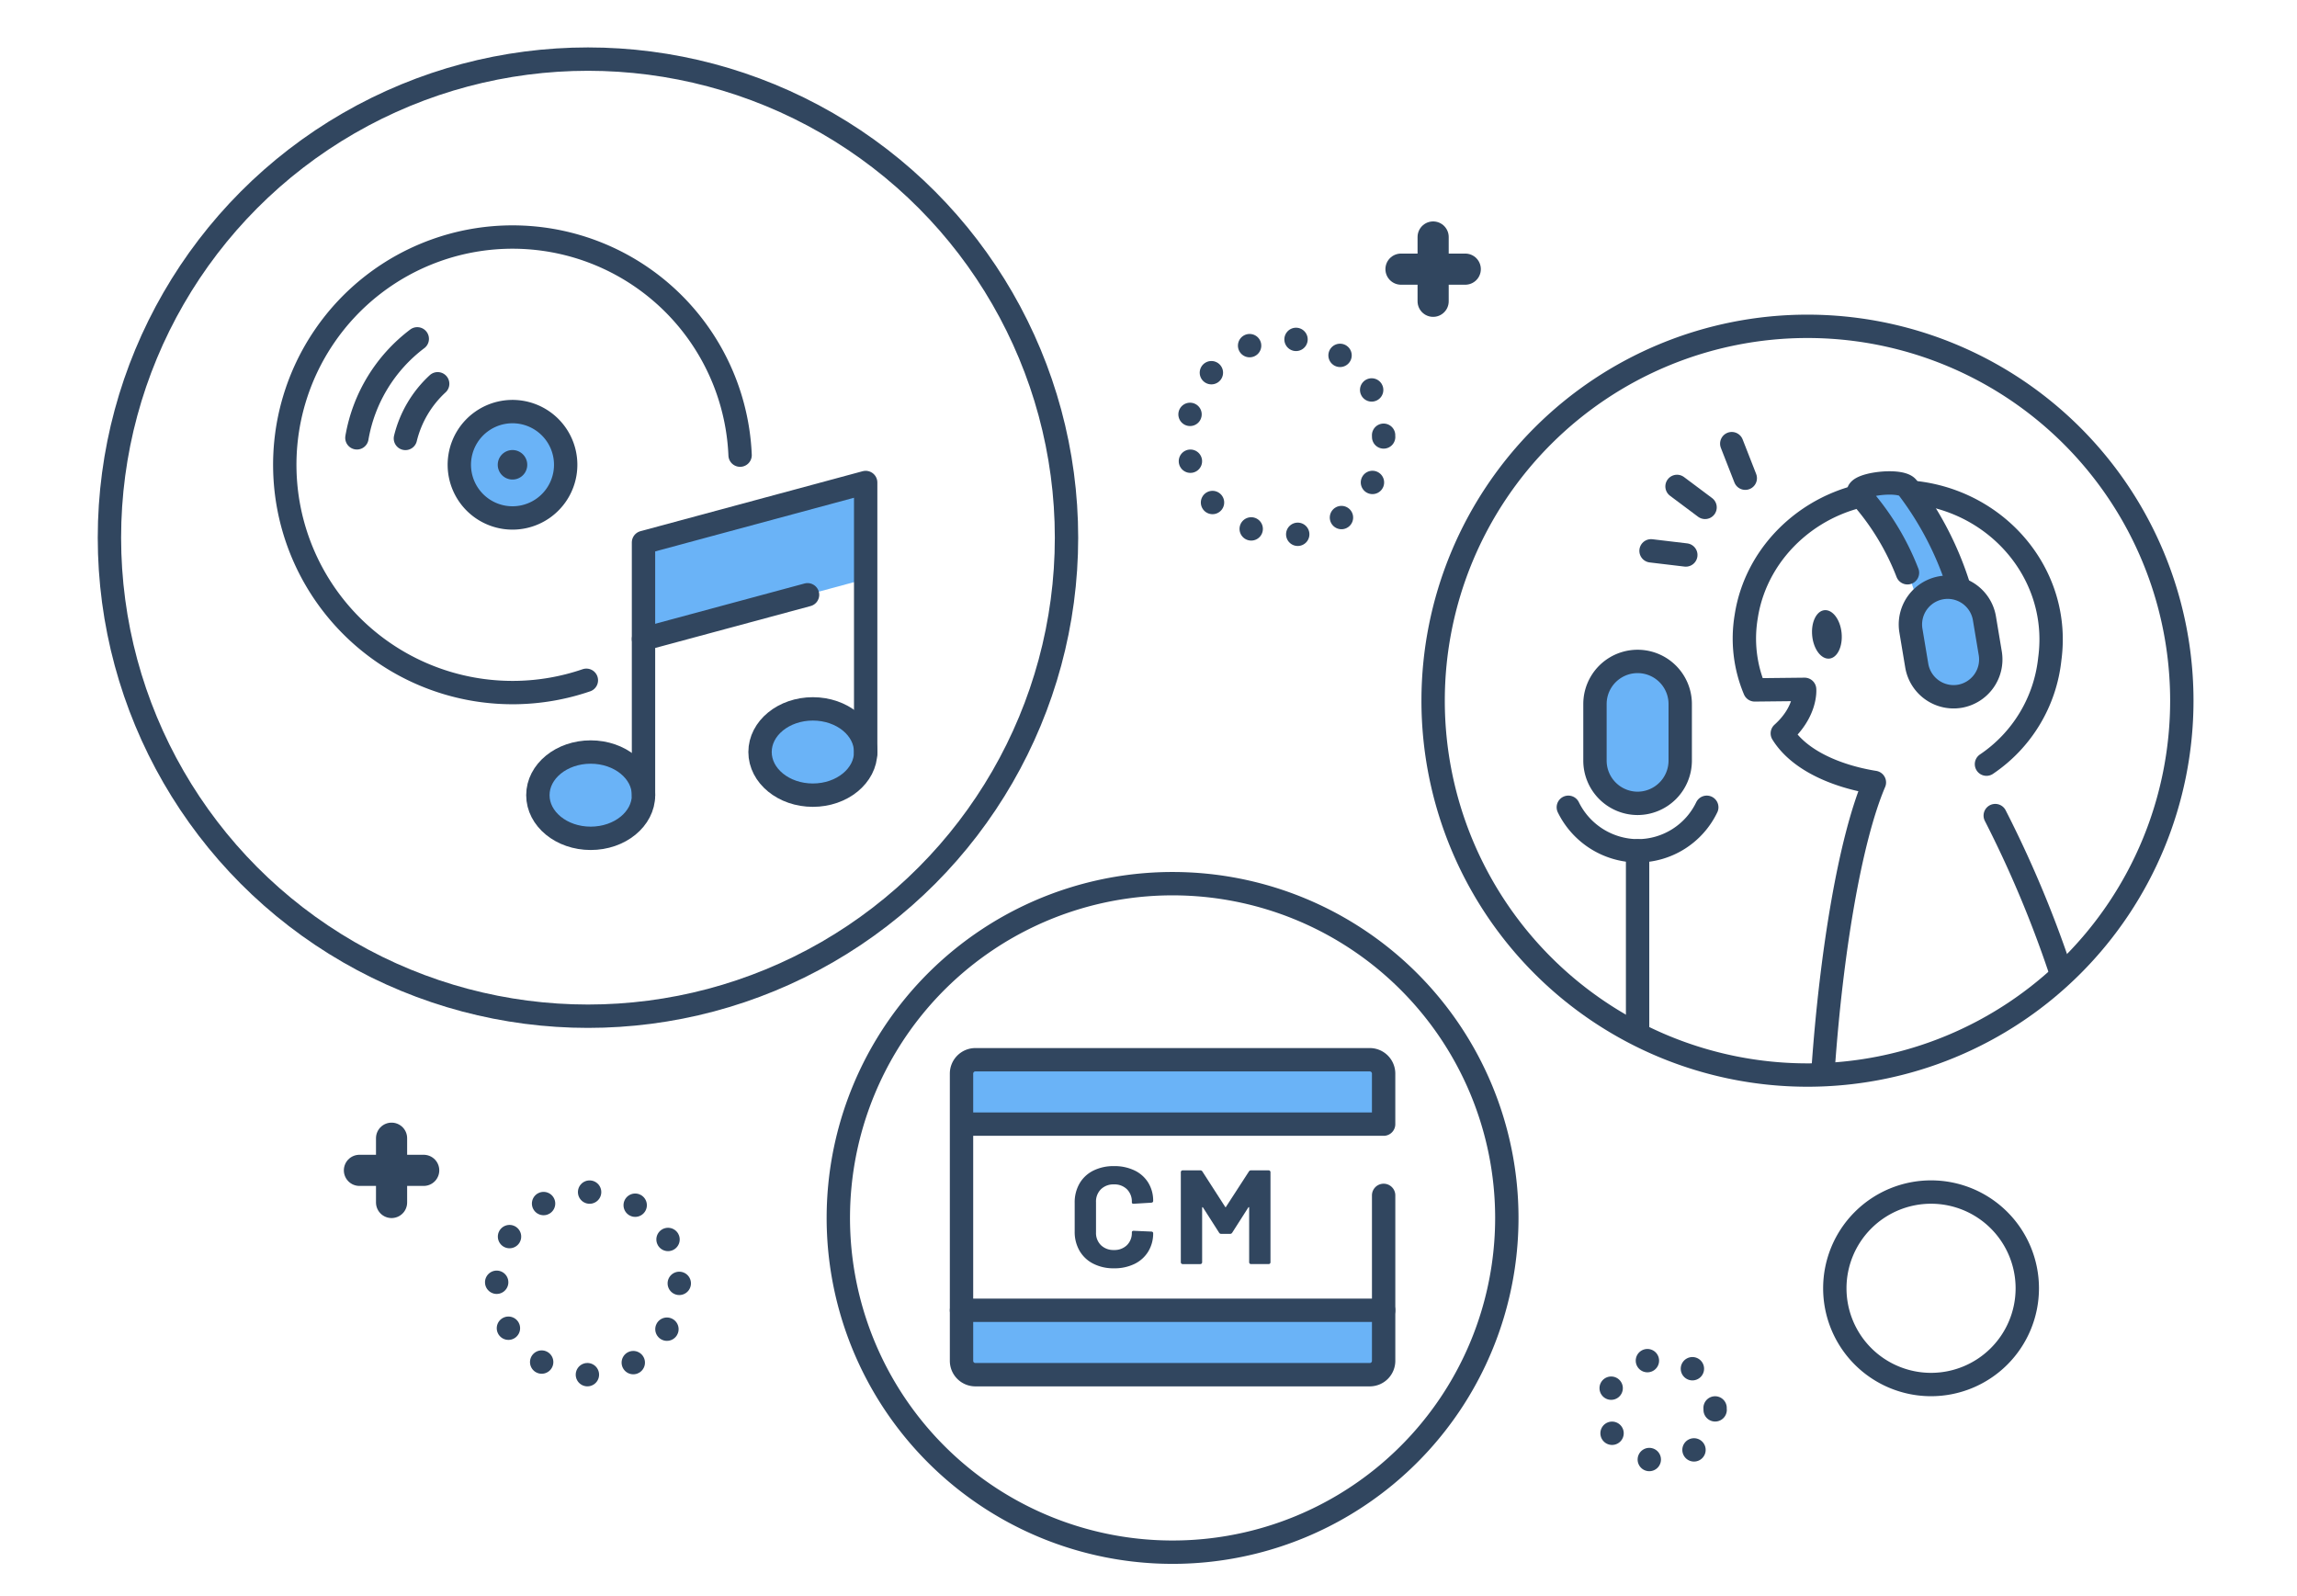 <svg xmlns="http://www.w3.org/2000/svg" width="295" height="205"><defs><clipPath id="a"><path data-name="長方形 278" fill="none" d="M0 0h295v205H0z"/></clipPath></defs><g data-name="グループ 8168"><g data-name="グループ 661" clip-path="url(#a)"><path data-name="パス 577" d="M75.305 87.365A29.251 29.251 0 1195.049 58.45" fill="none" stroke="#31465f" stroke-linecap="round" stroke-linejoin="round" stroke-width="3"/><path data-name="パス 578" d="M45.837 56.228a20.213 20.213 0 017.751-12.712" fill="none" stroke="#31465f" stroke-linecap="round" stroke-linejoin="round" stroke-width="3"/><path data-name="パス 579" d="M52.067 56.305a14.084 14.084 0 014.141-7.018" fill="none" stroke="#31465f" stroke-linecap="round" stroke-linejoin="round" stroke-width="3"/><path data-name="パス 580" d="M72.549 60.858a6.83 6.83 0 11-5.564-7.9 6.831 6.831 0 015.564 7.9" fill="#6ab3f7"/><path data-name="パス 581" d="M72.549 60.858a6.83 6.83 0 11-5.564-7.9 6.831 6.831 0 015.564 7.9z" fill="none" stroke="#31465f" stroke-linecap="round" stroke-linejoin="round" stroke-width="3"/><path data-name="パス 582" d="M111.178 61.968l-28.533 7.7v12.4l28.532-7.712z" fill="#6ab3f7"/><path data-name="パス 583" d="M75.862 96.579c3.746 0 6.783 2.48 6.783 5.541s-3.036 5.541-6.783 5.541-6.783-2.481-6.783-5.541 3.036-5.541 6.783-5.541" fill="#6ab3f7"/><path data-name="パス 584" d="M104.394 91.04c3.746 0 6.783 2.48 6.783 5.541s-3.036 5.541-6.783 5.541-6.783-2.481-6.783-5.541 3.036-5.541 6.783-5.541" fill="#6ab3f7"/><ellipse data-name="楕円形 10" cx="6.783" cy="5.541" rx="6.783" ry="5.541" transform="translate(69.079 96.579)" fill="none" stroke="#31465f" stroke-linejoin="round" stroke-width="3"/><ellipse data-name="楕円形 11" cx="6.783" cy="5.541" rx="6.783" ry="5.541" transform="translate(97.611 91.037)" fill="none" stroke="#31465f" stroke-linejoin="round" stroke-width="3"/><path data-name="パス 585" d="M82.644 102.12V69.665l28.533-7.7v34.74" fill="none" stroke="#31465f" stroke-linecap="round" stroke-linejoin="round" stroke-width="3"/><path data-name="線 49" fill="none" stroke="#31465f" stroke-linecap="round" stroke-linejoin="round" stroke-width="3" d="M82.644 82.067l21.069-5.683"/><path data-name="パス 586" d="M67.686 60.014a1.894 1.894 0 11-1.543-2.189 1.895 1.895 0 011.543 2.189" fill="#31465f"/><path data-name="パス 587" d="M123.486 144.367h54.21v-6.489a1.781 1.781 0 00-1.78-1.781h-50.65a1.781 1.781 0 00-1.78 1.781z" fill="#6ab3f7"/><path data-name="パス 588" d="M177.696 168.448h-54.21v6.489a1.781 1.781 0 001.78 1.781h50.651a1.781 1.781 0 001.78-1.781z" fill="#6ab3f7"/><path data-name="パス 589" d="M123.486 144.367h54.21v-6.489a1.781 1.781 0 00-1.78-1.781h-50.65a1.781 1.781 0 00-1.78 1.781v36.887a1.779 1.779 0 001.78 1.779h50.652a1.779 1.779 0 001.78-1.779v-21.248" fill="none" stroke="#31465f" stroke-linecap="round" stroke-linejoin="round" stroke-width="3"/><path data-name="線 50" fill="none" stroke="#31465f" stroke-linecap="round" stroke-linejoin="round" stroke-width="3" d="M123.486 168.273h54.211"/><path data-name="パス 590" d="M140.409 162.29a4.244 4.244 0 01-1.767-1.66 4.809 4.809 0 01-.622-2.466v-3.709a4.806 4.806 0 01.622-2.465 4.188 4.188 0 011.767-1.651 5.793 5.793 0 012.661-.582 5.929 5.929 0 012.63.554 4.176 4.176 0 011.767 1.573 4.385 4.385 0 01.632 2.359c0 .116-.077.188-.233.213l-2.272.136h-.039c-.129 0-.194-.07-.194-.213a2.211 2.211 0 00-.631-1.65 2.262 2.262 0 00-1.659-.622 2.289 2.289 0 00-1.68.622 2.212 2.212 0 00-.632 1.65v3.9a2.19 2.19 0 00.632 1.631 2.292 2.292 0 001.68.621 2.265 2.265 0 001.659-.621 2.189 2.189 0 00.631-1.631c0-.142.078-.214.234-.214l2.272.1a.249.249 0 01.165.058.176.176 0 01.067.136 4.436 4.436 0 01-.632 2.369 4.219 4.219 0 01-1.767 1.592 5.842 5.842 0 01-2.63.563 5.7 5.7 0 01-2.661-.593" fill="#31465f"/><path data-name="パス 591" d="M160.661 150.302h2.272a.233.233 0 01.233.233v11.572a.233.233 0 01-.233.233h-2.272a.233.233 0 01-.234-.233v-7.008c0-.052-.012-.077-.038-.077s-.053.019-.078.058l-2.058 3.223a.305.305 0 01-.273.155h-1.145a.3.3 0 01-.271-.155l-2.059-3.223c-.025-.039-.052-.055-.077-.049s-.039.036-.039.088v6.989a.232.232 0 01-.233.233h-2.273a.232.232 0 01-.232-.233v-11.573a.232.232 0 01.232-.233h2.273a.3.3 0 01.271.155l2.913 4.524c.039.078.077.078.117 0l2.932-4.524a.3.3 0 01.271-.155" fill="#31465f"/><path data-name="パス 592" d="M210.313 103.171a5.49 5.49 0 01-5.474-5.474v-7.279a5.474 5.474 0 1110.949 0v7.279a5.49 5.49 0 01-5.474 5.474" fill="#6ab3f7"/><path data-name="パス 593" d="M210.313 103.171h0a5.49 5.49 0 01-5.474-5.474v-7.279a5.474 5.474 0 1110.949 0v7.279a5.49 5.49 0 01-5.475 5.474z" fill="none" stroke="#31465f" stroke-linecap="round" stroke-linejoin="round" stroke-width="3"/><path data-name="パス 594" d="M219.197 103.675a9.855 9.855 0 01-8.89 5.592 9.994 9.994 0 01-8.889-5.592" fill="none" stroke="#31465f" stroke-linecap="round" stroke-linejoin="round" stroke-width="3"/><path data-name="線 51" fill="none" stroke="#31465f" stroke-linecap="round" stroke-linejoin="round" stroke-width="3" d="M210.313 109.268v22.742"/><path data-name="パス 595" d="M255.12 98.136a18.651 18.651 0 008.131-13.512c1.6-11.794-8.266-22.078-20.669-21.464-9.222.457-16.981 7.241-18.319 16.025a17.016 17.016 0 001.095 9.414l6.406-.069s.275 2.83-2.864 5.653c2.139 3.468 6.974 5.519 11.824 6.3-3.128 7.346-5.536 21.848-6.585 36.866" fill="none" stroke="#31465f" stroke-linecap="round" stroke-linejoin="round" stroke-width="3"/><path data-name="パス 596" d="M264.477 124.268a144.55 144.55 0 00-8.231-19.526" fill="none" stroke="#31465f" stroke-linecap="round" stroke-linejoin="round" stroke-width="3"/><path data-name="パス 597" d="M232.739 81.662c-.175-1.718.53-3.2 1.573-3.3s2.03 1.2 2.2 2.919-.53 3.2-1.573 3.3-2.029-1.2-2.2-2.919" fill="#31465f"/><path data-name="線 52" fill="none" stroke="#31465f" stroke-linecap="round" stroke-linejoin="round" stroke-width="3" d="M212.04 70.741l4.466.532"/><path data-name="線 53" fill="none" stroke="#31465f" stroke-linecap="round" stroke-linejoin="round" stroke-width="3" d="M215.378 62.468l3.601 2.693"/><path data-name="線 54" fill="none" stroke="#31465f" stroke-linecap="round" stroke-linejoin="round" stroke-width="3" d="M222.406 56.974l1.737 4.439"/><path data-name="パス 598" d="M245.894 76.072a34.523 34.523 0 00-7.061-12.544c-1.228-1.258 5.143-2.137 6.128-.95a41.33 41.33 0 016.646 12.885" fill="#6ab3f7"/><path data-name="パス 599" d="M244.972 73.558a32.755 32.755 0 00-6.142-10.024c-1.228-1.259 5.143-2.138 6.128-.951a41.335 41.335 0 016.646 12.886" fill="none" stroke="#31465f" stroke-linecap="round" stroke-linejoin="round" stroke-width="3"/><path data-name="パス 600" d="M251.675 89.42a4.8 4.8 0 01-5.508-3.934l-.751-4.5a4.786 4.786 0 119.442-1.575l.751 4.5a4.8 4.8 0 01-3.934 5.508" fill="#6ab3f7"/><path data-name="パス 601" d="M251.675 89.42h0a4.8 4.8 0 01-5.508-3.934l-.751-4.5a4.786 4.786 0 119.442-1.575l.751 4.5a4.8 4.8 0 01-3.934 5.509z" fill="none" stroke="#31465f" stroke-linecap="round" stroke-linejoin="round" stroke-width="3"/><circle data-name="楕円形 12" cx="61.458" cy="61.458" transform="translate(14.054 7.591)" fill="none" stroke="#31465f" stroke-linecap="round" stroke-linejoin="round" stroke-width="3" r="61.458"/><path data-name="パス 602" d="M280.208 89.99a48.077 48.077 0 11-48.077-48.081 48.076 48.076 0 0148.077 48.081z" fill="none" stroke="#31465f" stroke-linecap="round" stroke-linejoin="round" stroke-width="3"/><path data-name="パス 603" d="M193.519 156.411a42.927 42.927 0 11-42.926-42.926 42.926 42.926 0 0142.926 42.926z" fill="none" stroke="#31465f" stroke-linecap="round" stroke-linejoin="round" stroke-width="3"/><circle data-name="楕円形 13" cx="11.727" cy="11.727" transform="translate(63.784 153.089)" fill="none" stroke="#31465f" stroke-linecap="round" stroke-linejoin="round" stroke-width="3" stroke-dasharray="0 6.164" r="11.727"/><path data-name="パス 604" d="M260.361 165.448a12.359 12.359 0 11-12.359-12.359 12.359 12.359 0 0112.359 12.359z" fill="none" stroke="#31465f" stroke-linecap="round" stroke-linejoin="round" stroke-width="3"/><circle data-name="楕円形 14" cx="12.602" cy="12.602" r="12.602" transform="translate(152.495 43.514)" fill="none" stroke="#31465f" stroke-linecap="round" stroke-linejoin="round" stroke-width="3" stroke-dasharray="0 6.074"/><ellipse data-name="楕円形 15" cx="7.017" cy="6.517" rx="7.017" ry="6.517" transform="translate(206.239 174.544)" fill="none" stroke="#31465f" stroke-linecap="round" stroke-linejoin="round" stroke-width="3" stroke-dasharray="0 6.039"/><path data-name="線 55" fill="none" stroke="#31465f" stroke-linecap="round" stroke-linejoin="round" stroke-width="4" d="M46.16 150.302h8.255"/><path data-name="線 56" fill="none" stroke="#31465f" stroke-linecap="round" stroke-linejoin="round" stroke-width="4" d="M50.288 146.174v8.255"/><path data-name="線 57" fill="none" stroke="#31465f" stroke-linecap="round" stroke-linejoin="round" stroke-width="4" d="M179.927 34.565h8.255"/><path data-name="線 58" fill="none" stroke="#31465f" stroke-linecap="round" stroke-linejoin="round" stroke-width="4" d="M184.055 30.437v8.255"/></g></g></svg>